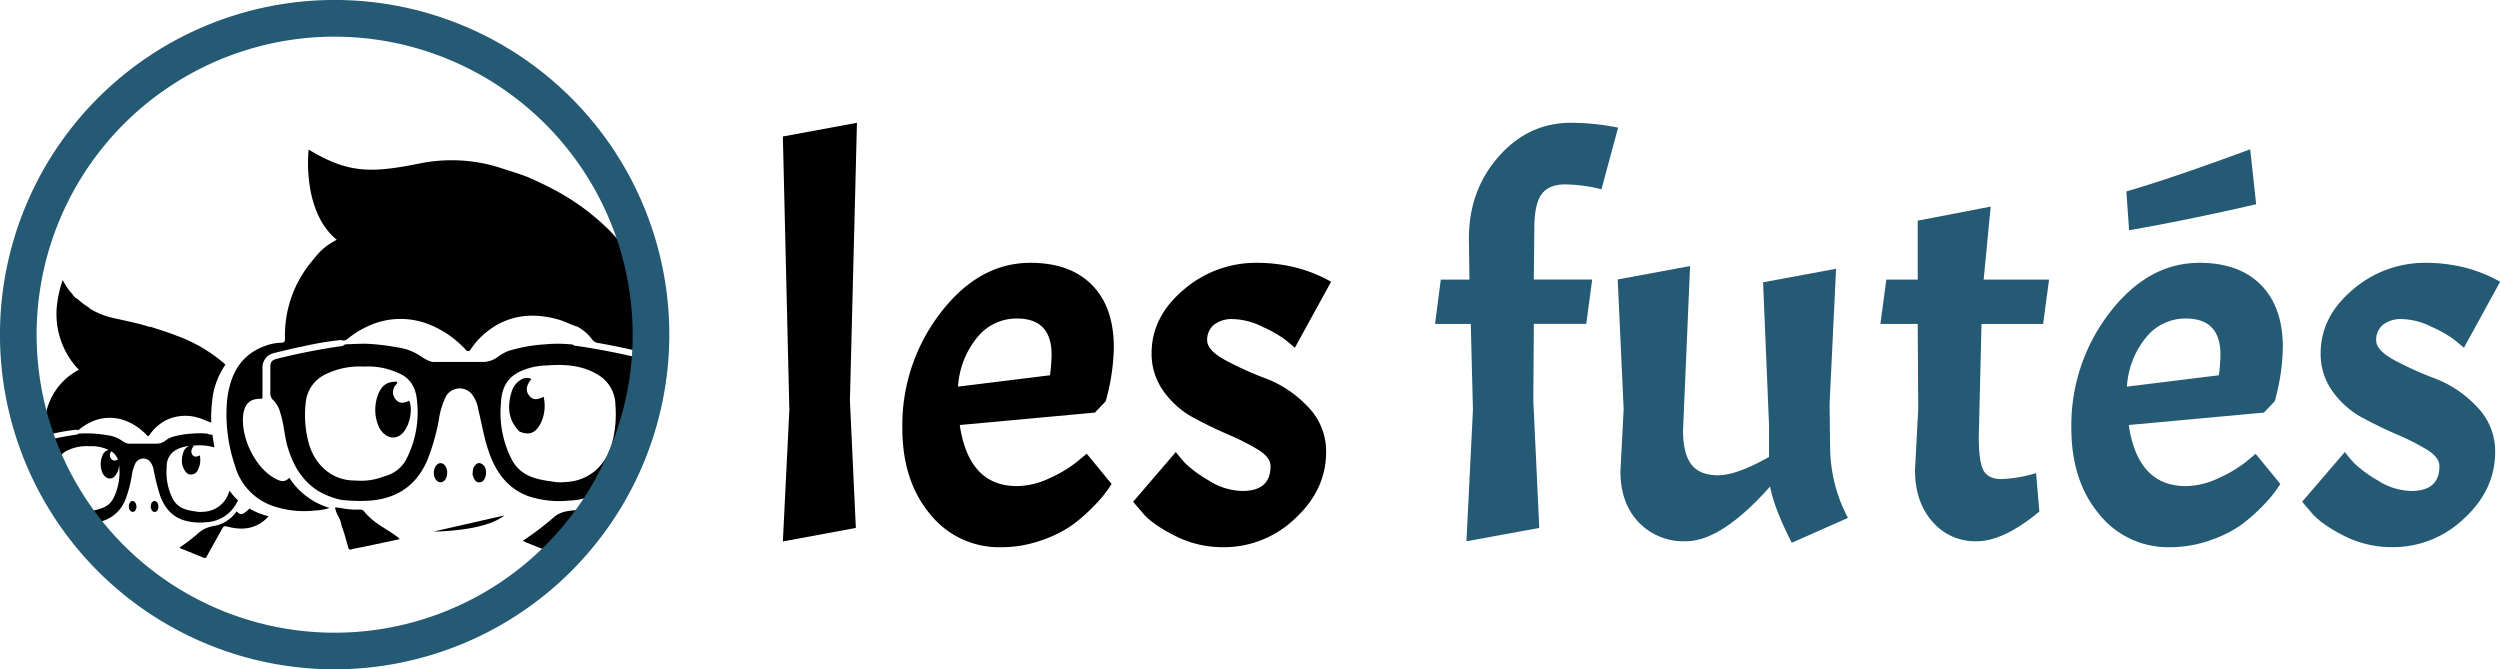 <svg xmlns="http://www.w3.org/2000/svg" xmlns:xlink="http://www.w3.org/1999/xlink" viewBox="0 0 681.92 182.57"><defs><style>.cls-1{fill:none;}.cls-2{clip-path:url(#clip-path);}.cls-3{fill:#245a73;}</style><clipPath id="clip-path"><circle class="cls-1" cx="91.28" cy="91.28" r="86.28"/></clipPath></defs><g id="Calque_2" data-name="Calque 2"><g id="Calque_1-2" data-name="Calque 1"><g class="cls-2"><path d="M131.14,126.4c-1-.36-1.51.44-2,1.16a7.92,7.92,0,0,0-.23,2l.21.54c.31.82.74,1.53,1.71,1.47s1.39-.87,1.64-1.73a3.33,3.33,0,0,0,.08-1.18A2.32,2.32,0,0,0,131.14,126.4Z"/><path d="M99.31,139.48a1.38,1.38,0,0,0-1.2-.49,20.25,20.25,0,0,1-5.43-.49c-.43.13-.86-.25-1.29,0,.49,2.28,1.41,2.54,1.76,4.83.77,2,1.27,4,1.85,6.06.13.49.36.57.83.46,1.26-.31,2.54-.53,3.81-.79l9.39-2a3.33,3.33,0,0,0-.33-.38C105.22,144,102.08,142.91,99.31,139.48Z"/><path d="M120.17,126.32c-1,0-1.82,1.16-1.84,2.59V129c0,1.46.85,2.57,1.87,2.55s1.75-1.13,1.78-2.52v-.12C122,127.51,121.16,126.33,120.17,126.32Z"/><path d="M155.36,136.54a17.38,17.38,0,0,0,15.39-10.46,38.58,38.58,0,0,0,2.76-9.92c.5-2.67.87-5.45,3.08-7.38a1.87,1.87,0,0,0,.41-1.56c0-2.31,0-4.62,0-6.93,0-1.68-.31-2.06-1.89-2.45a185.83,185.83,0,0,0-18.53-3.59c-.37-.39-.84-.3-1.29-.35a35.37,35.37,0,0,0-6.26,0,43.72,43.72,0,0,0-10.34,1.82,13,13,0,0,0-3,1.69,6.7,6.7,0,0,1-4.19,1.32c-4.24,0-8.47,0-12.71,0a3.33,3.33,0,0,1-1.47-.18,10.62,10.62,0,0,1-2.24-1.17,14.94,14.94,0,0,0-6.2-2.55,70.84,70.84,0,0,0-7.69-1c-2.14-.16-4.24,0-6.36.07-.41,0-.85,0-1.15.36a1.39,1.39,0,0,1-.32.12,170.2,170.2,0,0,0-17.62,3.43c-1.6.38-2,.82-2,2.53,0,2.23,0,4.46,0,6.69a2.6,2.6,0,0,0,.8,2.13,7.31,7.31,0,0,1,1.91,3.45c1,3,1.12,6.24,2,9.29,1.48,5,3.93,9.19,8.3,12a22.65,22.65,0,0,0,6.16,2.42,44.7,44.7,0,0,0,7.76.25c7.22-.5,12.69-3.8,15.8-10.84a56.7,56.7,0,0,0,3.22-11.15,21.56,21.56,0,0,1,2-6.56,4.33,4.33,0,0,1,6.95-.59,9,9,0,0,1,1.82,4.3c1,4,1.6,8,3,11.86,2,5.55,5.25,9.83,10.83,11.81A27.1,27.1,0,0,0,155.36,136.54Zm-44.48-11.37a9.21,9.21,0,0,1-6,4.73A17.12,17.12,0,0,1,97,131.07c-5.82.09-10.62-3.52-12.59-9.52A29,29,0,0,1,83.38,110a9.44,9.44,0,0,1,5.29-7.84A21.07,21.07,0,0,1,99.33,100a19.15,19.15,0,0,1,9,1.63c3.32,1.2,5,3.8,5.37,7.29A28,28,0,0,1,110.88,125.17Zm28.71.17A27.7,27.7,0,0,1,136.65,110c.12-4.14,1.76-7.24,5.59-8.83a18.16,18.16,0,0,1,7-1.49c4.74-.37,9.38-.08,13.63,2.4a9.7,9.7,0,0,1,5,8.43,30.81,30.81,0,0,1-1.19,11.3c-2,5.88-6.61,9.47-12.56,9.68a11.75,11.75,0,0,1-3.74-.19C146,130.74,141.94,129.76,139.59,125.34Z"/><path d="M144.31,107.87c-1-1.29-.75-2.84.65-4.47a2.69,2.69,0,0,0-2.33-.11,5.57,5.57,0,0,0-3,3.38,13.06,13.06,0,0,0-.7,5.48h0l0,0a9.16,9.16,0,0,0,2.78,5.56c2.52,1.09,4.29.48,5.64-2a10.71,10.71,0,0,0,.92-7.49C146.4,109.2,145.23,109.09,144.31,107.87Z"/><path d="M107.72,108.67a3,3,0,0,1,.36-3.81c.36-.39.38-.56-.06-.79l-.16,0a.14.14,0,0,0,0,.06c-2.28,0-3.69,1-4.64,3.26a11.55,11.55,0,0,0,.17,9.15c1.43,2.74,4,3.59,6,2,2.21-1.78,3.35-6.55,2.23-9.27C109.94,110.21,108.63,110,107.72,108.67Z"/><path d="M42.39,136.69c-.57-.2-.86.25-1.14.66a4.39,4.39,0,0,0-.13,1.14l.12.3c.17.47.42.87,1,.84s.79-.5.93-1a1.88,1.88,0,0,0,0-.67A1.3,1.3,0,0,0,42.39,136.69Z"/><path d="M24.31,144.12a.79.79,0,0,0-.68-.28,11.41,11.41,0,0,1-3.08-.28c-.25.08-.49-.14-.74,0,.28,1.3.81,2.51,1,3.81a34.12,34.12,0,0,1,1.05,3.44c.08.28.21.32.48.26.71-.17,1.44-.3,2.16-.45l5.33-1.13a2.12,2.12,0,0,0-.18-.22A29.46,29.46,0,0,1,24.31,144.12Z"/><path d="M36.16,136.65c-.56,0-1,.65-1,1.47a.08.08,0,0,0,0,.07c0,.82.48,1.45,1.06,1.44s1-.64,1-1.43v-.07C37.18,137.32,36.72,136.65,36.16,136.65Z"/><path d="M56.14,142.45a9.87,9.87,0,0,0,8.74-5.94s0,0,0-.07a16.67,16.67,0,0,1-2.28-2.61l-.09.27a7.6,7.6,0,0,1-7.13,5.5,6.57,6.57,0,0,1-2.12-.11c-2.45-.33-4.78-.89-6.11-3.4a15.71,15.71,0,0,1-1.67-8.69,5.06,5.06,0,0,1,3.17-5,11.33,11.33,0,0,1,3.1-.8l-.25.07A2.89,2.89,0,0,0,50,123.41a6.88,6.88,0,0,0-.36,2.85h0a4.74,4.74,0,0,0,1.44,2.89A2,2,0,0,0,54,128.1a5.56,5.56,0,0,0,.48-3.89c-1,.51-1.57.46-2-.17s-.4-1.48.33-2.33a1.31,1.31,0,0,0-.5-.15l.41,0a14.88,14.88,0,0,1,5.77.48c-.21-1.13-.39-2.28-.52-3.42l-1.08-.17c-.2-.22-.47-.17-.73-.19a20,20,0,0,0-3.55,0,24.5,24.5,0,0,0-5.88,1,7.41,7.41,0,0,0-1.71,1,3.81,3.81,0,0,1-2.38.75c-2.4,0-4.81,0-7.22,0a1.81,1.81,0,0,1-.83-.1,5.68,5.68,0,0,1-1.27-.66,8.54,8.54,0,0,0-3.53-1.45,39.63,39.63,0,0,0-4.36-.54,33.42,33.42,0,0,0-3.61,0c-.24,0-.48,0-.66.2a.67.67,0,0,1-.18.07,94.42,94.42,0,0,0-10,2c-.91.21-1.11.46-1.12,1.43,0,1.27,0,2.54,0,3.8a1.49,1.49,0,0,0,.45,1.21,4.22,4.22,0,0,1,1.09,2c.54,1.72.63,3.55,1.14,5.28a11.49,11.49,0,0,0,4.71,6.8,12.81,12.81,0,0,0,3.5,1.37,24,24,0,0,0,4.4.14,9.81,9.81,0,0,0,9-6.15A32.11,32.11,0,0,0,35.9,130,12.1,12.1,0,0,1,37,126.25a2.45,2.45,0,0,1,3.94-.33,5.08,5.08,0,0,1,1,2.44,62.7,62.7,0,0,0,1.7,6.74c1.14,3.15,3,5.58,6.15,6.7A15.25,15.25,0,0,0,56.14,142.45Zm-24-17.1c-.82.45-1.46.35-1.91-.33a1.57,1.57,0,0,1,.14-1.91A4.31,4.31,0,0,1,32.15,125.35ZM30.88,136a5.23,5.23,0,0,1-3.41,2.69,9.54,9.54,0,0,1-4.45.66,7.31,7.31,0,0,1-7.14-5.4,16.41,16.41,0,0,1-.61-6.57,5.35,5.35,0,0,1,3-4.45,11.86,11.86,0,0,1,6.05-1.21,10.86,10.86,0,0,1,5.11.92l.18.08a2.39,2.39,0,0,0-1.7,1.62,6,6,0,0,0,.09,4.75c.74,1.42,2.08,1.86,3.11,1a4.7,4.7,0,0,0,1.37-3.27A15.83,15.83,0,0,1,30.88,136Z"/><path d="M68.05,138.71a9.64,9.64,0,0,1-1.12,1c-1,.74-1.55.67-2.39-.23a9.53,9.53,0,0,1-6.24,4,8.47,8.47,0,0,0-4.69,2.37,47.36,47.36,0,0,1-4.72,3.56l.67.3c2,.81,4,1.6,6,2.42.4.17.58.1.8-.3,1.32-2.4,2.67-4.8,4-7.19.7-1.24.71-1.24,2-.92l.38.09c4.26,1,7.9,0,10.52-3a21.36,21.36,0,0,1-2.4-.74A18.78,18.78,0,0,1,68.05,138.71Z"/><path d="M12.93,138.84c-.06-.1-.11-.36-.31-.17-.77.73-1.52.3-2.22-.09-2.94-1.64-5.2-6.29-4.79-9.76.2-1.69,1.06-2.53,2.65-2.5.41,0,.33-.21.33-.44,0-1.43,0-2.85,0-4.28a2.29,2.29,0,0,1,1.82-2.38c1.45-.35,2.9-.71,4.37-1a49.08,49.08,0,0,1,6-1,.92.92,0,0,0,1.06-.26,13.68,13.68,0,0,1,2.78-1.75,12,12,0,0,1,9.84-.36,15.67,15.67,0,0,1,5.36,3.63c.23.24.43.63.86.34a11.81,11.81,0,0,1,3.39-3.47,9.57,9.57,0,0,1,1.65-.93,12.1,12.1,0,0,1,8.38-.46c1.12.29,2.13.86,3.23,1.19l.3.16a36.32,36.32,0,0,1,.21-5.6A20.91,20.91,0,0,1,61.5,99.45l-.19-.18a41.89,41.89,0,0,0-13.17-7.72c-2.32-.92-4.71-1.62-7.08-2.41a1.58,1.58,0,0,1-.38,0c-3.08-1-6.24-1.59-9.37-2.31a21.19,21.19,0,0,1-6.86-2.68,1.43,1.43,0,0,0-.53-.48,17.5,17.5,0,0,1-2.16-1.57,4.16,4.16,0,0,0-1.09-.82,3.55,3.55,0,0,1-.9-1,3.05,3.05,0,0,0-.58-.66L19,79.37a20.87,20.87,0,0,1-1.91-3,33.56,33.56,0,0,0-1.5,6.43,22.08,22.08,0,0,0,4,15.79,21.59,21.59,0,0,0,1.94,2.27,17.41,17.41,0,0,0-5.41,4.37,17.91,17.91,0,0,0-4,11.68c0,.48,0,.7-.59.71a7.4,7.4,0,0,0-2.54.5c-3.78,1.39-5.38,4.46-5.83,8.37a24.61,24.61,0,0,0,1.18,10.15,9.21,9.21,0,0,0,5.86,6.24,14.83,14.83,0,0,0,6.54.71,8.39,8.39,0,0,0,2.28-.39A11.28,11.28,0,0,1,12.93,138.84Z"/><path d="M192,106.44C190.41,98,184.2,95,177.6,95.24c-1.13.05-1.13-.26-1-1.2a38.64,38.64,0,0,0,0-10.47c-1.22-9.14-5.59-16.45-12.15-22.44-6.82-6.22-13.14-9.6-20.3-12.74-1.9-.83-6.76-2.29-8.72-2.94h0a43.79,43.79,0,0,0-20.24-1c-13.45,2.7-19.8,3.14-31-3.66,0,0-2,16.68,7.66,24.61-3.63,2-4.54,3.08-7.12,6.28a31.49,31.49,0,0,0-7,20.56c0,.85-.06,1.25-1.05,1.25a13.28,13.28,0,0,0-4.47.9c-6.66,2.45-9.47,7.85-10.26,14.73A43.3,43.3,0,0,0,64.09,127,16.22,16.22,0,0,0,74.4,138a26.36,26.36,0,0,0,11.51,1.25,14.73,14.73,0,0,0,4-.7,19.72,19.72,0,0,1-10.67-7.73c-.11-.17-.19-.63-.55-.29-1.36,1.28-2.68.53-3.91-.16-5.18-2.89-9.16-11.07-8.44-17.18.36-3,1.87-4.46,4.67-4.4.73,0,.59-.38.59-.79,0-2.51,0-5,0-7.53a4,4,0,0,1,3.21-4.18C77.4,95.64,80,95,82.54,94.5a84.9,84.9,0,0,1,10.6-1.76c.74.37,1.33,0,1.88-.47A24.12,24.12,0,0,1,99.9,89.2a21,21,0,0,1,17.34-.63A27.3,27.3,0,0,1,126.66,95c.41.41.77,1.1,1.53.59a20.76,20.76,0,0,1,6-6.1,16.3,16.3,0,0,1,2.9-1.65c4.83-2.19,9.76-2.12,14.77-.81,2,.51,3.75,1.52,5.69,2.1a12.5,12.5,0,0,1,4,3.49,2.29,2.29,0,0,0,1.5.92q6.26,1.08,12.43,2.61c2.73.68,3.73,2,3.73,5v7.11c.4.11.59-.13.82-.24,3.08-1.41,5.51,0,6,3.43a7.52,7.52,0,0,1-.28,2.95c-1,4-3.11,7.4-5.29,10.77a27.14,27.14,0,0,1-6.08,7.22c-1.73,1.31-2.74,1.19-4.21-.41-2.85,3.73-6.5,6.34-11,6.95-3.34.46-5.84.12-8.27,2.31a81.43,81.43,0,0,1-8.31,6.28c.49.22.82.39,1.17.53,3.52,1.42,7.05,2.81,10.55,4.26.71.3,1,.16,1.41-.53,2.33-4.24,4.7-6.59,7.07-10.81,1.23-2.17,1.24-2.17,3.55-1.6l.67.16c9.51,2.24,17.25-1.29,21.84-10.21A35,35,0,0,0,192,106.44Z"/></g><path class="cls-3" d="M91.28,182.57a91.29,91.29,0,1,1,91.29-91.29A91.39,91.39,0,0,1,91.28,182.57ZM91.28,10a81.29,81.29,0,1,0,81.29,81.28A81.37,81.37,0,0,0,91.28,10Z"/><path d="M118.24,145s14,0,19.34-4.41"/><path d="M233.75,33.49l-1.92,75.8L233.45,144l-19.91,3.69,1.77-35.84-1.77-74.62Z"/><path d="M277.4,132.59a21.16,21.16,0,0,0,9-2.21,34.71,34.71,0,0,0,7.37-4.42l2.65-2.21,6.79,8.26a33.85,33.85,0,0,1-4.57,5.75,46.73,46.73,0,0,1-6.27,5.53,33.76,33.76,0,0,1-8.41,4.13,32.61,32.61,0,0,1-10.84,1.84,24.09,24.09,0,0,1-19.46-9.07q-7.53-9.08-7.53-23.38a50.12,50.12,0,0,1,10.48-31.55q10.45-13.58,24.48-13.57,10.76,0,16.73,6t6,17a57.49,57.49,0,0,1-2.22,14.75l-2.94,3.1-36.87,3.39Q264.27,132.6,277.4,132.59Zm0-45.71a13.73,13.73,0,0,0-10.91,5.23,23.45,23.45,0,0,0-5.17,13.35l25.08-3.1a45.79,45.79,0,0,0,.44-5.6Q286.84,86.88,277.4,86.88Z"/><path d="M338.9,133.92q7.67,0,7.66-6.78,0-2.36-3.31-4.43a63.77,63.77,0,0,0-8.11-4.13q-4.8-2.06-9.59-4.64a23.89,23.89,0,0,1-8.11-7.15,17.39,17.39,0,0,1-3.32-10.47q0-9.88,8.7-17.26a30.15,30.15,0,0,1,20.06-7.37,43.66,43.66,0,0,1,10.4,1.25,39.13,39.13,0,0,1,9.8,3.91l-9.88,18c-.69-.59-1.57-1.33-2.65-2.21a33.92,33.92,0,0,0-6.12-3.47,19.06,19.06,0,0,0-8-2.13,8.06,8.06,0,0,0-5.31,1.54,5.29,5.29,0,0,0-1.84,4.28q0,2.73,5.09,5.46a92.63,92.63,0,0,0,11.13,5,30.71,30.71,0,0,1,11.14,7.52,17.27,17.27,0,0,1,5.08,12.46q0,10.33-8.47,18.14a28,28,0,0,1-19.55,7.82,28.71,28.71,0,0,1-13.19-3.1q-6.14-3.09-8.78-6.19l-2.65-3.1,11.65-13.57c.59.79,1.42,1.77,2.5,3a32.46,32.46,0,0,0,6.42,4.72A17.59,17.59,0,0,0,338.9,133.92Z"/><path class="cls-3" d="M436.82,51.63a42.46,42.46,0,0,0-9.88-1.33q-4.43,0-6.42,2.66t-2,9.29l-.15,14h15.93l-1.62,12.09H418.38l-.14,20.94L419.86,144,400,147.64l1.77-35.84-.59-23.45h-9.74L393,76.26h7.81l-.14-11.21q0-13.12,8.11-22.34t19.76-9.22a65,65,0,0,1,12.83,1.33Z"/><path class="cls-3" d="M459.82,147.64a16.92,16.92,0,0,1-12.9-5.24Q442,137.17,442,128.61l.88-17-1.62-35.39L461,72.57l-1.92,44.83q0,6.34,2.29,9.3c1.52,2,4,2.94,7.3,2.94s8-1.67,13.86-5v-8.85L480.91,77l19.91-3.69-1.77,36.87.15,12.09a41.82,41.82,0,0,0,4.86,19l-15.33,6.78q-4.87-9.59-5.9-15.34Q469.56,147.64,459.82,147.64Z"/><path class="cls-3" d="M523.09,76.26V60.19L543,56.35l-1.92,19.91h17.84L557.3,88.35H540.49l-.74,30.82q0,6.94,1.33,9.22c.88,1.53,2.51,2.29,4.87,2.29a37.37,37.37,0,0,0,9.43-1.63l.89,10.48q-9.74,8.1-17.11,8.11a15.34,15.34,0,0,1-12.09-5.39q-4.73-5.37-4.72-14.08l.88-16.52-.14-23.3H512.91l1.62-12.09Z"/><path class="cls-3" d="M596.23,132.59a21.16,21.16,0,0,0,9-2.21A34.45,34.45,0,0,0,612.6,126l2.66-2.21L622,132a33.36,33.36,0,0,1-4.57,5.75,45.53,45.53,0,0,1-6.27,5.53,33.5,33.5,0,0,1-8.4,4.13A32.7,32.7,0,0,1,592,149.26a24.1,24.1,0,0,1-19.47-9.07Q565,131.11,565,116.81a50.17,50.17,0,0,1,10.47-31.55q10.47-13.58,24.48-13.57,10.77,0,16.74,6t6,17a57.88,57.88,0,0,1-2.21,14.75l-2.95,3.1-36.87,3.39Q583.11,132.6,596.23,132.59Zm17.55-91.87,1.63,15q-19.33,4.43-34.66,7.08L580,52.22Q592.7,48.53,613.78,40.72ZM596.23,86.88a13.75,13.75,0,0,0-10.91,5.23,23.37,23.37,0,0,0-5.16,13.35l25.07-3.1a45.79,45.79,0,0,0,.44-5.6Q605.67,86.88,596.23,86.88Z"/><path class="cls-3" d="M657.73,133.92q7.66,0,7.67-6.78,0-2.36-3.32-4.43a63.1,63.1,0,0,0-8.11-4.13q-4.8-2.06-9.59-4.64a24.08,24.08,0,0,1-8.11-7.15A17.38,17.38,0,0,1,633,96.32q0-9.88,8.7-17.26a30.12,30.12,0,0,1,20.05-7.37,43.6,43.6,0,0,1,10.4,1.25,39.19,39.19,0,0,1,9.81,3.91l-9.88,18c-.69-.59-1.58-1.33-2.66-2.21a33.19,33.19,0,0,0-6.12-3.47,19,19,0,0,0-8-2.13A8.06,8.06,0,0,0,650,88.57a5.3,5.3,0,0,0-1.85,4.28q0,2.73,5.09,5.46a92.09,92.09,0,0,0,11.14,5,30.68,30.68,0,0,1,11.13,7.52,17.28,17.28,0,0,1,5.09,12.46q0,10.33-8.48,18.14a28,28,0,0,1-19.54,7.82,28.76,28.76,0,0,1-13.2-3.1q-6.12-3.09-8.78-6.19l-2.65-3.1,11.65-13.57a38.5,38.5,0,0,0,2.51,3,32.62,32.62,0,0,0,6.41,4.72A17.62,17.62,0,0,0,657.73,133.92Z"/></g></g></svg>